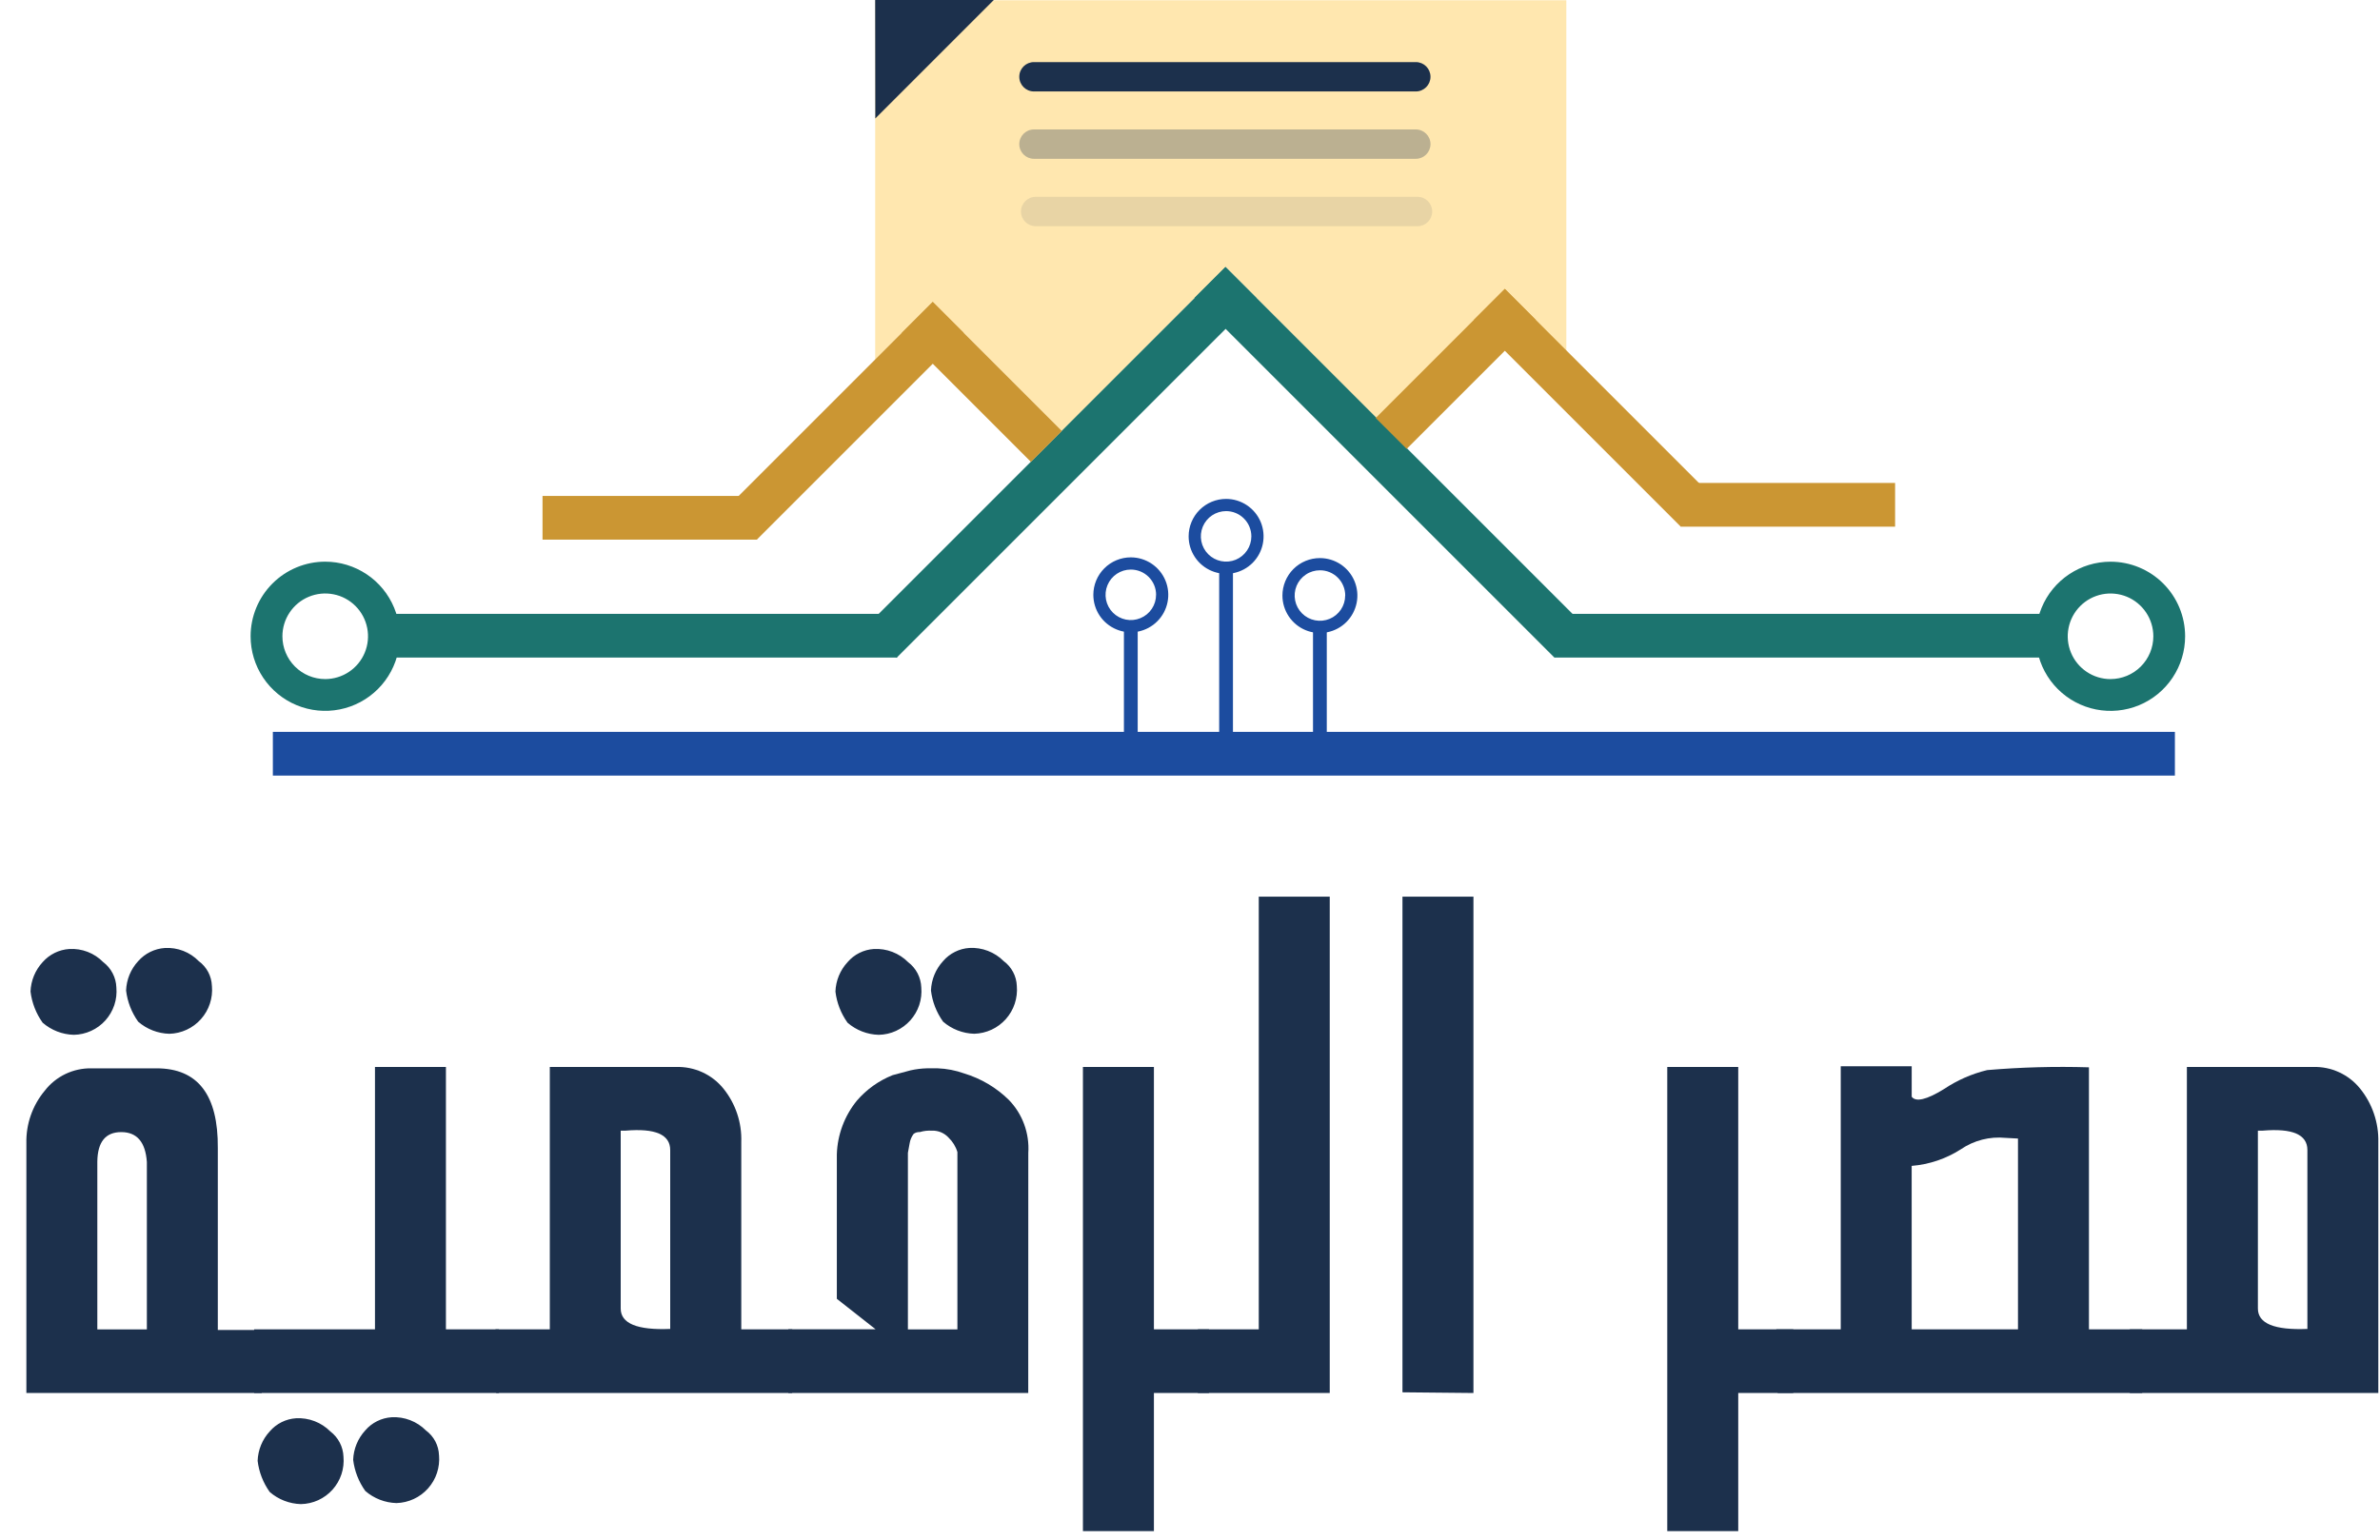 <svg width="85" height="55" viewBox="0 0 85 55" fill="none" xmlns="http://www.w3.org/2000/svg">
<g clip-path="url(#clip0)">
<path d="M31.256 12.857V0.008H55.94V12.62L53.767 10.447L49.205 15.006L43.772 9.542L37.929 15.403L33.319 10.793L31.256 12.857Z" fill="#FFE7AF"/>
<path d="M44.034 26.161V20.351H43.542V26.161H44.034Z" fill="#1C4C9F"/>
<path d="M42.451 19.16C42.451 19.425 42.53 19.684 42.677 19.904C42.824 20.124 43.033 20.295 43.277 20.396C43.522 20.498 43.791 20.524 44.05 20.473C44.31 20.421 44.548 20.294 44.736 20.107C44.923 19.919 45.05 19.681 45.102 19.421C45.153 19.162 45.127 18.893 45.026 18.648C44.924 18.404 44.753 18.195 44.533 18.048C44.313 17.901 44.054 17.822 43.789 17.822C43.435 17.822 43.094 17.963 42.843 18.214C42.592 18.465 42.451 18.805 42.451 19.16ZM44.691 19.16C44.691 19.339 44.639 19.513 44.539 19.661C44.44 19.81 44.299 19.925 44.135 19.994C43.97 20.062 43.788 20.08 43.614 20.045C43.438 20.01 43.278 19.924 43.152 19.798C43.026 19.672 42.94 19.511 42.905 19.336C42.87 19.161 42.888 18.98 42.956 18.815C43.024 18.65 43.14 18.509 43.288 18.41C43.437 18.311 43.611 18.258 43.789 18.258C44.029 18.258 44.258 18.353 44.427 18.523C44.596 18.692 44.691 18.921 44.691 19.16Z" fill="#1C4C9F"/>
<path d="M47.385 26.171V22.386H46.893V26.171H47.385Z" fill="#1C4C9F"/>
<path d="M45.801 21.274C45.801 21.538 45.88 21.797 46.027 22.017C46.174 22.237 46.383 22.409 46.627 22.51C46.872 22.611 47.141 22.638 47.401 22.586C47.66 22.534 47.899 22.407 48.086 22.22C48.273 22.033 48.4 21.794 48.452 21.535C48.504 21.275 48.477 21.006 48.376 20.762C48.275 20.517 48.103 20.308 47.883 20.161C47.663 20.014 47.404 19.936 47.14 19.936C46.785 19.936 46.444 20.076 46.193 20.327C45.943 20.578 45.801 20.919 45.801 21.274ZM48.042 21.274C48.042 21.452 47.989 21.626 47.89 21.775C47.79 21.923 47.65 22.039 47.485 22.107C47.32 22.175 47.139 22.193 46.964 22.158C46.789 22.123 46.628 22.038 46.502 21.911C46.376 21.785 46.29 21.625 46.255 21.45C46.22 21.275 46.238 21.093 46.306 20.928C46.374 20.764 46.49 20.623 46.639 20.524C46.787 20.424 46.961 20.372 47.14 20.372C47.258 20.371 47.376 20.394 47.486 20.439C47.595 20.485 47.695 20.551 47.779 20.635C47.863 20.719 47.93 20.818 47.975 20.928C48.021 21.037 48.044 21.155 48.044 21.274H48.042Z" fill="#1C4C9F"/>
<path d="M40.632 26.158V22.373H40.14V26.158H40.632Z" fill="#1C4C9F"/>
<path d="M39.048 21.248C39.048 21.513 39.126 21.771 39.273 21.992C39.42 22.212 39.63 22.383 39.874 22.484C40.118 22.586 40.388 22.612 40.647 22.561C40.907 22.509 41.145 22.381 41.332 22.194C41.519 22.007 41.647 21.769 41.698 21.509C41.75 21.25 41.724 20.981 41.622 20.736C41.521 20.492 41.349 20.283 41.129 20.136C40.909 19.989 40.651 19.91 40.386 19.91C40.031 19.91 39.691 20.051 39.44 20.302C39.189 20.553 39.048 20.893 39.048 21.248ZM41.288 21.248C41.288 21.427 41.235 21.601 41.136 21.749C41.037 21.898 40.896 22.013 40.731 22.081C40.566 22.15 40.385 22.168 40.21 22.133C40.035 22.098 39.874 22.012 39.748 21.886C39.622 21.76 39.536 21.599 39.501 21.424C39.467 21.249 39.484 21.068 39.553 20.903C39.621 20.738 39.737 20.597 39.885 20.498C40.033 20.399 40.208 20.346 40.386 20.346C40.505 20.346 40.622 20.369 40.732 20.414C40.841 20.46 40.941 20.526 41.025 20.61C41.109 20.694 41.175 20.793 41.221 20.903C41.266 21.012 41.289 21.13 41.289 21.248H41.288Z" fill="#1C4C9F"/>
<path d="M44.873 10.647L32.02 23.498L30.915 22.395L43.767 9.543L44.873 10.647Z" fill="#1C746F"/>
<path d="M77.675 27.705H9.745V26.144H77.675V27.705Z" fill="#1C4C9F"/>
<path d="M33.313 10.785L37.924 15.396L36.819 16.5L32.209 11.889L33.313 10.785Z" fill="#CB9633"/>
<path d="M32.037 23.489H13.861V21.928H32.037V23.489Z" fill="#1C746F"/>
<path d="M73.696 23.489H55.52V21.928H73.696V23.489Z" fill="#1C746F"/>
<path d="M43.767 9.534L56.619 22.386L55.514 23.49L42.662 10.638L43.767 9.534Z" fill="#1C746F"/>
<path d="M75.376 20.065C74.849 20.065 74.334 20.222 73.896 20.515C73.458 20.807 73.116 21.223 72.915 21.71C72.713 22.197 72.66 22.733 72.763 23.25C72.866 23.767 73.119 24.241 73.492 24.614C73.865 24.987 74.339 25.24 74.856 25.343C75.373 25.446 75.909 25.393 76.396 25.192C76.883 24.99 77.299 24.648 77.591 24.21C77.884 23.772 78.04 23.257 78.04 22.73C78.04 22.023 77.76 21.346 77.26 20.846C76.76 20.346 76.083 20.065 75.376 20.065ZM75.376 24.259C75.074 24.259 74.778 24.169 74.527 24.001C74.275 23.833 74.079 23.594 73.964 23.315C73.848 23.036 73.818 22.728 73.877 22.432C73.936 22.135 74.081 21.863 74.295 21.649C74.509 21.435 74.781 21.29 75.078 21.23C75.374 21.172 75.682 21.202 75.961 21.317C76.24 21.433 76.479 21.629 76.647 21.881C76.815 22.132 76.905 22.427 76.905 22.73C76.905 23.135 76.743 23.524 76.457 23.81C76.17 24.097 75.781 24.258 75.376 24.258V24.259Z" fill="#1C746F"/>
<path d="M8.95 22.729C8.95 23.256 9.106 23.771 9.399 24.209C9.692 24.647 10.108 24.989 10.595 25.191C11.082 25.392 11.617 25.445 12.134 25.342C12.651 25.239 13.126 24.986 13.498 24.613C13.871 24.24 14.125 23.766 14.227 23.249C14.33 22.732 14.278 22.196 14.076 21.709C13.874 21.222 13.533 20.806 13.095 20.514C12.656 20.221 12.141 20.064 11.614 20.064C10.908 20.064 10.23 20.345 9.73 20.845C9.231 21.345 8.95 22.022 8.95 22.729ZM10.086 22.729C10.086 22.427 10.176 22.131 10.344 21.88C10.512 21.628 10.751 21.432 11.03 21.317C11.309 21.201 11.617 21.171 11.913 21.23C12.21 21.288 12.482 21.434 12.696 21.648C12.91 21.862 13.055 22.134 13.114 22.431C13.173 22.727 13.143 23.035 13.027 23.314C12.912 23.593 12.716 23.832 12.464 24C12.213 24.168 11.917 24.258 11.615 24.258C11.21 24.258 10.821 24.097 10.534 23.81C10.247 23.523 10.086 23.134 10.086 22.729Z" fill="#1C746F"/>
<path d="M34.417 11.889L27.03 19.276L25.926 18.172L33.313 10.785L34.417 11.889Z" fill="#CB9633"/>
<path d="M27.035 19.277H19.376V17.716H27.035V19.277Z" fill="#CB9633"/>
<path d="M54.848 11.425L50.238 16.035L49.133 14.932L53.744 10.321L54.848 11.425Z" fill="#CB9633"/>
<path d="M53.743 10.32L61.13 17.707L60.026 18.812L52.639 11.425L53.743 10.32Z" fill="#CB9633"/>
<path d="M60.024 17.252H67.682V18.814H60.024V17.252Z" fill="#CB9633"/>
<path opacity="0.3" d="M50.565 4.624H36.927C36.638 4.624 36.403 4.859 36.403 5.148V5.149C36.403 5.438 36.638 5.673 36.927 5.673H50.565C50.854 5.673 51.089 5.438 51.089 5.149V5.148C51.089 4.859 50.854 4.624 50.565 4.624Z" fill="#1C304C"/>
<path d="M50.565 2.218H36.927C36.638 2.218 36.403 2.452 36.403 2.742V2.743C36.403 3.032 36.638 3.267 36.927 3.267H50.565C50.854 3.267 51.089 3.032 51.089 2.743V2.742C51.089 2.452 50.854 2.218 50.565 2.218Z" fill="#1C304C"/>
<path opacity="0.1" d="M50.626 7.031H36.989C36.699 7.031 36.464 7.266 36.464 7.555V7.556C36.464 7.846 36.699 8.08 36.989 8.08H50.626C50.916 8.08 51.15 7.846 51.15 7.556V7.555C51.15 7.266 50.916 7.031 50.626 7.031Z" fill="#1C304C"/>
<path d="M31.256 0H35.492L31.261 4.232L31.256 0Z" fill="#1C304C"/>
</g>
<g clip-path="url(#clip1)">
<path d="M0.942 49.759V40.835C0.927 40.153 1.16 39.488 1.597 38.964C1.793 38.709 2.047 38.505 2.337 38.365C2.626 38.227 2.945 38.157 3.266 38.163H5.59C7.066 38.163 7.795 39.112 7.779 41.011V47.51H9.349V49.759H0.942ZM4.156 35.272C4.175 35.485 4.151 35.699 4.083 35.902C4.016 36.104 3.907 36.291 3.765 36.45C3.622 36.609 3.448 36.737 3.254 36.825C3.06 36.914 2.849 36.962 2.636 36.966C2.226 36.955 1.833 36.802 1.523 36.533C1.288 36.205 1.139 35.822 1.09 35.42C1.104 35.03 1.258 34.657 1.523 34.369C1.766 34.093 2.108 33.924 2.475 33.9C2.699 33.887 2.923 33.922 3.132 34.003C3.341 34.084 3.53 34.209 3.687 34.369C3.827 34.475 3.942 34.611 4.023 34.768C4.105 34.924 4.15 35.096 4.156 35.272ZM4.33 40.441C3.769 40.441 3.485 40.792 3.476 41.495V47.488H5.245V41.508C5.195 40.796 4.89 40.441 4.33 40.441ZM7.569 35.223C7.588 35.436 7.563 35.651 7.495 35.855C7.428 36.058 7.32 36.245 7.177 36.405C7.035 36.565 6.861 36.694 6.667 36.784C6.473 36.874 6.262 36.924 6.048 36.929C5.639 36.918 5.245 36.766 4.935 36.497C4.7 36.168 4.551 35.785 4.503 35.384C4.517 34.993 4.67 34.621 4.935 34.334C5.178 34.058 5.521 33.889 5.888 33.864C6.111 33.851 6.335 33.886 6.544 33.967C6.753 34.048 6.942 34.173 7.099 34.334C7.239 34.436 7.354 34.57 7.436 34.723C7.517 34.877 7.562 35.047 7.568 35.221L7.569 35.223Z" fill="#1C304C"/>
<path d="M9.077 49.761V47.486H13.392V38.114H15.926V47.486H17.819V49.761H9.077ZM12.267 52.036C12.286 52.248 12.261 52.463 12.194 52.666C12.127 52.868 12.018 53.055 11.876 53.214C11.733 53.373 11.559 53.501 11.364 53.59C11.17 53.678 10.96 53.726 10.746 53.73C10.336 53.718 9.943 53.566 9.633 53.297C9.398 52.968 9.249 52.586 9.201 52.184C9.215 51.793 9.368 51.42 9.633 51.133C9.75 50.996 9.894 50.884 10.055 50.803C10.217 50.722 10.393 50.675 10.573 50.663C10.798 50.651 11.024 50.686 11.235 50.767C11.446 50.848 11.637 50.973 11.797 51.133C11.937 51.239 12.052 51.375 12.133 51.531C12.215 51.687 12.26 51.86 12.267 52.036ZM15.68 51.986C15.698 52.199 15.673 52.414 15.606 52.617C15.539 52.821 15.43 53.008 15.288 53.168C15.146 53.328 14.972 53.457 14.778 53.547C14.584 53.637 14.373 53.687 14.159 53.693C13.749 53.681 13.356 53.529 13.046 53.26C12.811 52.931 12.662 52.549 12.613 52.148C12.627 51.757 12.781 51.384 13.046 51.096C13.163 50.959 13.307 50.847 13.468 50.767C13.63 50.686 13.806 50.639 13.986 50.627C14.211 50.614 14.437 50.65 14.648 50.731C14.859 50.812 15.05 50.936 15.209 51.096C15.35 51.2 15.465 51.333 15.547 51.488C15.628 51.642 15.673 51.813 15.679 51.987L15.68 51.986Z" fill="#1C304C"/>
<path d="M28.291 49.761H17.72L17.695 47.486H19.636V38.114H24.15C24.47 38.105 24.788 38.169 25.08 38.301C25.372 38.434 25.629 38.633 25.832 38.881C26.27 39.421 26.499 40.102 26.474 40.798V47.486H28.294L28.291 49.761ZM23.936 41.082C23.936 40.529 23.404 40.298 22.341 40.389H22.168V46.744C22.168 47.278 22.757 47.52 23.936 47.472V41.082Z" fill="#1C304C"/>
<path d="M36.723 49.759H28.155V47.484H31.27L29.887 46.396V41.234C29.909 40.533 30.161 39.859 30.604 39.316C30.95 38.915 31.386 38.603 31.878 38.407L32.52 38.235C32.715 38.191 32.914 38.167 33.114 38.162H33.485C33.81 38.174 34.131 38.236 34.437 38.346C35.038 38.528 35.585 38.852 36.032 39.293C36.274 39.542 36.46 39.84 36.579 40.166C36.698 40.492 36.748 40.839 36.725 41.186L36.723 49.759ZM32.903 35.272C32.922 35.485 32.897 35.699 32.83 35.902C32.762 36.105 32.654 36.291 32.511 36.45C32.368 36.609 32.194 36.737 32 36.826C31.806 36.915 31.595 36.962 31.382 36.966C30.972 36.955 30.579 36.802 30.27 36.534C30.034 36.205 29.885 35.822 29.837 35.421C29.851 35.03 30.005 34.657 30.27 34.37C30.387 34.233 30.531 34.12 30.692 34.04C30.853 33.959 31.029 33.912 31.209 33.9C31.435 33.888 31.66 33.923 31.871 34.004C32.082 34.085 32.274 34.209 32.433 34.37C32.573 34.476 32.688 34.612 32.77 34.768C32.851 34.924 32.896 35.096 32.903 35.272ZM33.292 40.391C33.143 40.38 32.993 40.397 32.85 40.44C32.772 40.435 32.695 40.457 32.632 40.502C32.555 40.603 32.505 40.722 32.486 40.848L32.425 41.182V47.488H34.193V41.154C34.134 40.956 34.024 40.778 33.874 40.635C33.801 40.555 33.71 40.492 33.61 40.449C33.51 40.407 33.401 40.386 33.292 40.389V40.391ZM36.315 35.222C36.334 35.435 36.308 35.65 36.241 35.853C36.174 36.057 36.065 36.244 35.923 36.404C35.781 36.563 35.607 36.693 35.413 36.783C35.218 36.873 35.008 36.922 34.794 36.928C34.384 36.917 33.991 36.764 33.682 36.496C33.446 36.167 33.297 35.784 33.249 35.383C33.263 34.992 33.417 34.62 33.682 34.332C33.799 34.195 33.943 34.083 34.104 34.003C34.265 33.922 34.441 33.874 34.621 33.863C34.847 33.85 35.073 33.886 35.283 33.967C35.494 34.048 35.686 34.172 35.845 34.332C35.986 34.435 36.101 34.569 36.182 34.723C36.264 34.877 36.309 35.047 36.315 35.221V35.222Z" fill="#1C304C"/>
<path d="M41.211 49.761V54.694H38.676V38.114H41.211V47.486H43.177V49.761H41.211Z" fill="#1C304C"/>
<path d="M42.781 49.761V47.486H44.956V32.031H47.491V49.761H42.781Z" fill="#1C304C"/>
<path d="M50.088 32.031H52.623V49.761L50.088 49.736V32.031Z" fill="#1C304C"/>
<path d="M62.08 49.761V54.694H59.545V38.114H62.08V47.486H64.046V49.761H62.08Z" fill="#1C304C"/>
<path d="M65.741 47.487V38.09H68.275V39.178C68.424 39.376 68.807 39.285 69.424 38.906C69.895 38.59 70.419 38.359 70.97 38.226C72.179 38.123 73.392 38.09 74.605 38.127V47.486H76.508V49.761H63.489L63.44 47.486L65.741 47.487ZM68.275 47.487H72.071V40.671L71.625 40.647C71.062 40.592 70.498 40.736 70.03 41.055C69.502 41.394 68.899 41.597 68.274 41.648L68.275 47.487Z" fill="#1C304C"/>
<path d="M76.064 49.761V47.486H78.103V38.114H82.616C82.935 38.105 83.251 38.17 83.54 38.303C83.829 38.436 84.084 38.633 84.285 38.881C84.724 39.421 84.956 40.101 84.94 40.797V49.761H76.064ZM82.407 41.081C82.407 40.529 81.876 40.298 80.812 40.389H80.639V46.744C80.639 47.278 81.228 47.52 82.407 47.472L82.407 41.081Z" fill="#1C304C"/>
</g>
<defs>
<clipPath id="clip0">
<rect width="69.091" height="27.705" fill="white" transform="translate(8.95)"/>
</clipPath>
<clipPath id="clip1">
<rect width="84" height="22.663" fill="white" transform="translate(0.941 32.031)"/>
</clipPath>
</defs>
</svg>
